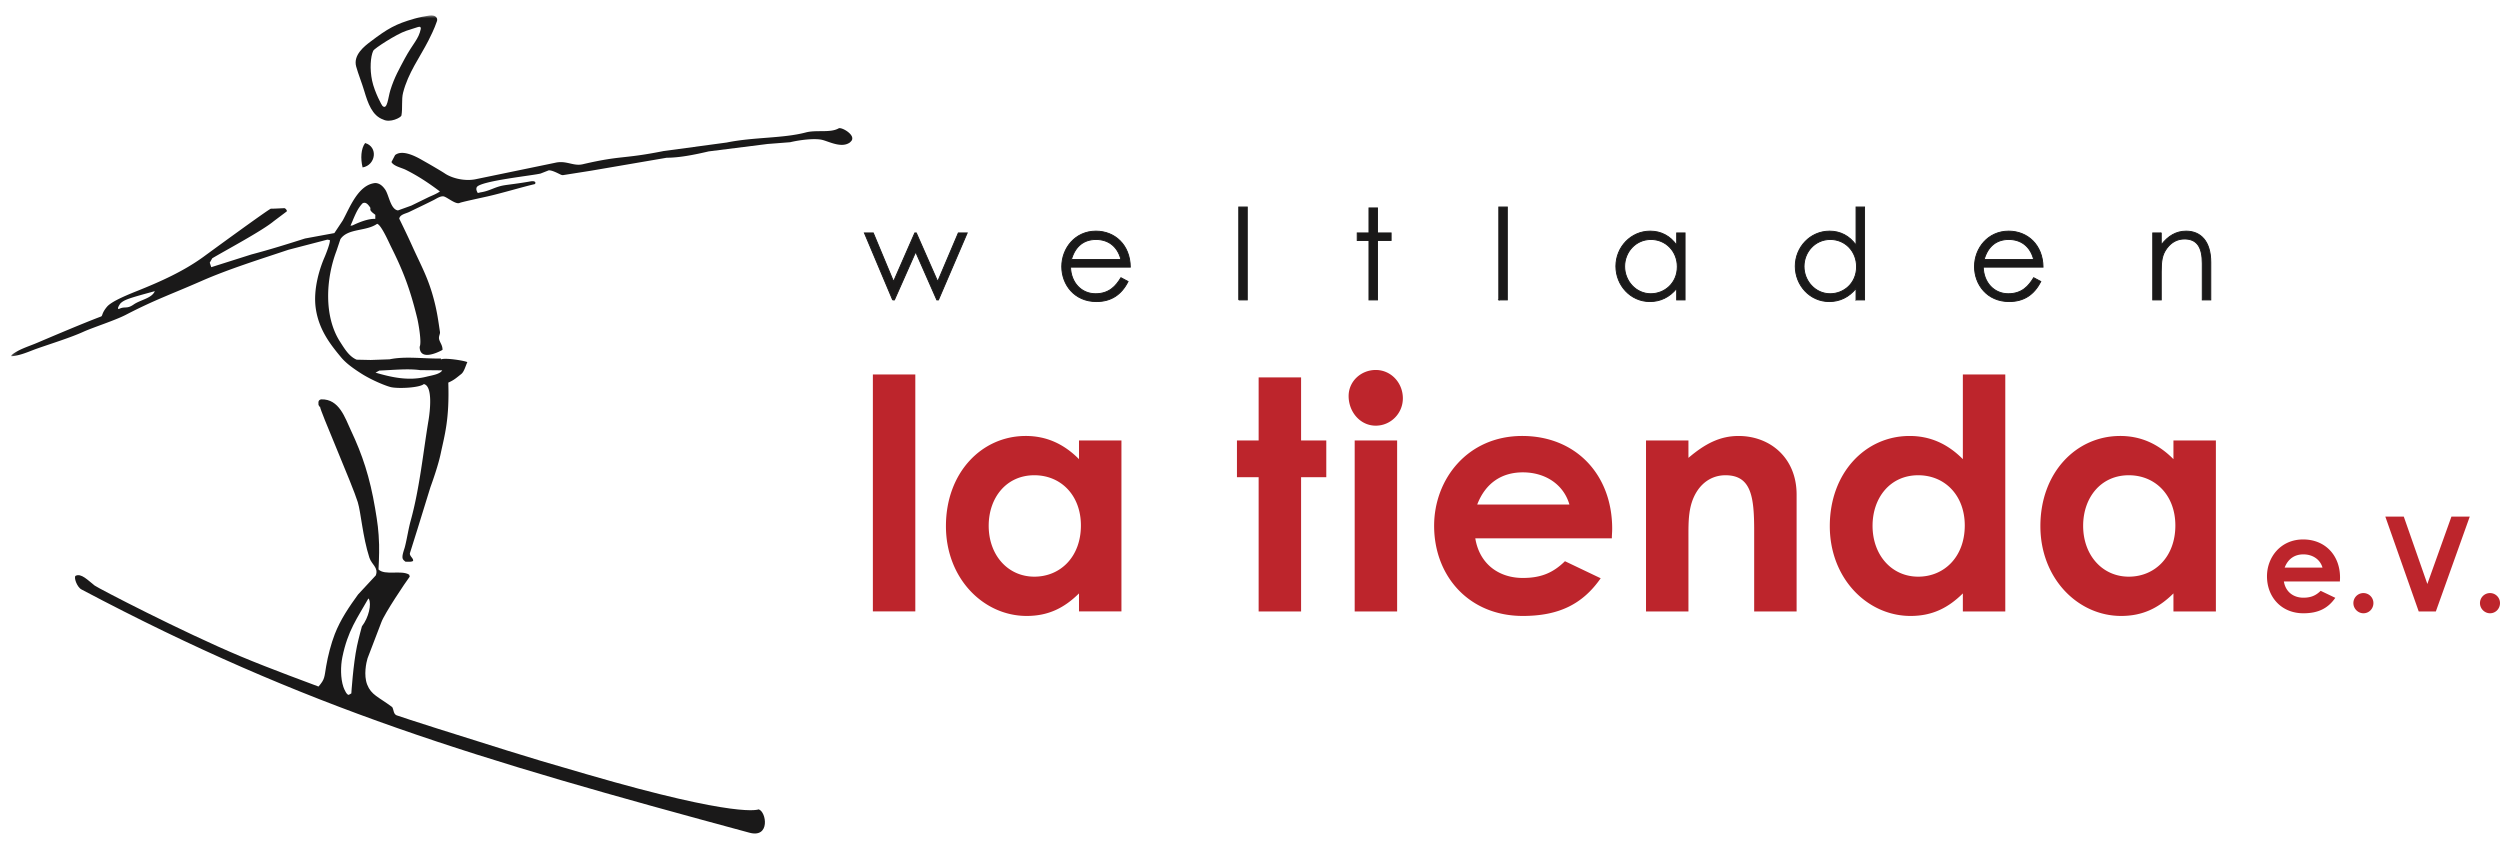<svg width="483" height="167" viewBox="0 0 483 167" xmlns="http://www.w3.org/2000/svg" xmlns:xlink="http://www.w3.org/1999/xlink">
    <defs>
        <path id="8zxpte0hfa" d="M0 5.765 5.606 167 170 161.234 164.394 0"/>
        <path id="xhr5tpuh9c" d="M0 5.765 5.606 167 170 161.234 164.394 0"/>
        <path id="f1saa6d3ge" d="M0 5.765 5.606 167 170 161.234 164.394 0"/>
        <path id="kciq9mfowg" d="M0 5.765 5.606 167 170 161.234 164.394 0"/>
    </defs>
    <g fill="none" fill-rule="evenodd">
        <g>
            <mask id="dw29zcmz1b" fill="#fff">
                <use xlink:href="#8zxpte0hfa"/>
            </mask>
            <path d="M70.542 27.633c2.566.747 2.05 4.287-.49 4.715-.422-1.739-.32-3.622.49-4.715" fill="#1A1919" mask="url(#dw29zcmz1b)"/>
        </g>
        <g>
            <mask id="7rn9wwl5fd" fill="#fff">
                <use xlink:href="#xhr5tpuh9c"/>
            </mask>
            <path d="M23.126 59.627c1.022-.463 1.402.108 2.687-.79 1.325-.926 3.517-1.189 4.1-2.584-5.11 1.387-5.83 1.651-6.565 2.287-.207.177-.983 1.432-.222 1.087M162.02 24.8c.552-.317 3.28 1.253 2.515 2.36-.117.17-.362.383-.362.383-1.527 1.073-3.783-.081-5.161-.476-1.497-.43-4.571-.016-6.347.41l-4.384.342-11.363 1.432c-2.575.609-5.628 1.232-8.096 1.223l-14.685 2.516-5.4.851c-.143-.018-.244-.027-.383-.093-.839-.398-1.644-.836-2.328-.843l-1.57.618c-1.321.37-11.801 1.442-12.353 2.66-.178.403.017.762.206 1.108l.538-.13c1.752-.253 2.72-1.044 4.498-1.35.86-.147 2.935-.367 5.095-.759 1.265-.23 1.052.477.843.526-2.441.568-6.332 1.747-9.07 2.364-1.693.381-5.062 1.096-5.402 1.262-.698.341-2.157-.902-2.943-1.211-.615-.269-1.557.394-2.035.634-1.609.812-3.254 1.586-4.784 2.329-.679.33-1.769.474-1.918 1.288 0 0 1.514 3.083 2.415 5.084 1.862 4.124 3.21 6.378 4.338 10.76.598 2.324.798 3.937 1.117 6.05.065.425-.334.887-.136 1.507.229.705.638 1.096.63 1.95-1.15.649-4.416 2.083-4.418-.596.426-.865-.246-4.604-.472-5.525-1.411-5.799-2.785-9.26-5.065-13.82-.447-.897-1.88-4.199-2.68-4.414-2.13 1.506-5.666.826-7.097 2.972L65 48.494c-2.032 5.357-2.47 12.621.704 17.54.86 1.335 1.744 2.85 3.207 3.457l2.712.058 3.644-.128c3.057-.648 6.685-.083 9.91-.16l.006.188c.685-.392 4.62.234 5.11.52-.341.705-.609 1.844-1.174 2.29-1.028.81-1.4 1.176-2.507 1.66.238 7.15-.72 10.168-1.466 13.713-.41 1.95-1.295 4.593-2 6.536l-2.523 8.166-1.432 4.56c-.06.596.738.975.613 1.48-.332.22-.844.146-1.491.147-.2-.22-.34-.242-.488-.547-.243-.539.245-1.71.39-2.267.45-1.75.682-3.492 1.131-5.112 1.742-6.287 2.447-13.468 3.443-19.379.253-1.509.91-6.622-.9-7.013-.841.717-4.87.92-6.34.599-.892-.197-3.697-1.317-5.79-2.658-1.626-1.042-2.927-1.994-3.859-3.11-2.074-2.489-4.275-5.302-4.883-9.387-.579-3.892.865-8.066 1.686-9.946.209-.474 1.209-2.976 1.007-3.323l-.47-.078-7.509 1.955c-5.572 1.87-11.513 3.712-16.814 6.038-5.884 2.583-8.925 3.587-14.591 6.522-2.129 1.103-6.29 2.414-8.233 3.294-2.458 1.115-6.048 2.225-8.902 3.226-1.495.526-3.177 1.355-5 1.491l-.005-.188c1.413-1.169 3.3-1.68 5.06-2.432 2.895-1.236 9.117-3.872 12.234-5.038.41-.135.079-.544 1.159-1.864.689-.843 2.656-1.813 5.81-3.07 4.685-1.868 9.014-3.844 12.775-6.554 0 0 12.79-9.364 13.113-9.36.547.007 1.619-.06 2.616-.102.176.002.62.498.421.647l-2.484 1.867c-2.18 1.831-9.39 5.678-11.882 7.167l-.483.852.289.87 7.746-2.457c3.551-.937 6.985-2.01 10.369-3.087l5.67-1.045 1.6-2.405c1.338-2.4 2.964-6.94 6.296-7.266.82.023 1.416.536 1.913 1.248.742 1.062 1.028 3.84 2.48 4.046l2.586-.935 3.31-1.619c.685-.318 1.504-.617 2.207-1.11-2.057-1.55-4.169-2.974-6.6-4.185-.823-.41-2.326-.696-2.763-1.5l.7-1.34c1.353-1.096 3.829.185 4.892.768l1.717.974s2.466 1.431 2.962 1.775c1.406.969 4.007 1.623 6.212 1.097l15.142-3.132c2.164-.515 3.482.715 5.342.282 7.557-1.765 7.624-.955 15.62-2.55l12.199-1.648c5.21-1.069 10.827-.772 15.273-1.945 2.057-.543 4.714.138 6.333-.787M70.026 39.3c-.858.91-1.266 1.884-1.804 3.109-.141.412-.35.786-.493 1.198.065.028.283-.067.348-.04 1.911-.93 3.477-1.355 4.418-1.268.025-.188.001-.59.025-.779-.242-.238-.655-.443-.923-.862-.112-.173.027-.425-.086-.588-.25-.364-.503-.672-.752-.796a.685.685 0 0 0-.733.025m3.26 32.294-.733.402c2.866.83 6.261 1.686 9.848.782 1.004-.253 2.606-.46 3.044-1.235l-.186.007-4.119-.044c-2.346-.326-5.247-.01-7.854.088" fill="#1A1919" mask="url(#7rn9wwl5fd)"/>
        </g>
        <g>
            <mask id="di58gjoa4f" fill="#fff">
                <use xlink:href="#f1saa6d3ge"/>
            </mask>
            <path d="M84.4 4.138c-.436 1.355-1.375 3.202-1.637 3.717-1.638 3.212-3.918 6.227-4.889 10.065-.336 1.33-.06 2.879-.315 4.395-.115.415-2.189 1.467-3.526.78-2.134-.748-2.952-3.158-3.654-5.507-.463-1.557-1.165-3.28-1.567-4.735-.62-2.254 1.66-3.965 2.73-4.782 3.37-2.566 4.912-3.44 8.516-4.465 1.039-.295 2.03-.474 2.889-.606 1.209-.186 1.715.506 1.454 1.138m-3.755 1.115c-.744.255-1.38.436-2.148.692-1.943.648-6.193 3.433-6.384 3.846-.535 1.154-.7 3.535-.227 5.773.485 2.291 1.972 4.962 2.002 4.897.95.888 1.084-1.606 1.523-3.023.79-2.554 1.775-4.195 2.793-6.136 1.627-3 2.676-3.699 3.098-5.75-.013-.52-.308-.385-.657-.299" fill="#1A1919" mask="url(#di58gjoa4f)"/>
        </g>
        <g>
            <mask id="i3t5gfvvmh" fill="#fff">
                <use xlink:href="#kciq9mfowg"/>
            </mask>
            <path d="M71.17 115.629c-2.167 3.85-3.975 6.18-5.031 11.355-.353 1.733-.357 4.074.2 5.724.146.429.744 1.869 1.172 1.461l.367-.201s.352-5.632 1.092-9.148c.314-1.5.951-3.81.951-3.81 1.335-1.719 1.881-4.316 1.346-5.291l-.098-.09m-9.102-38.476c3.483-.084 4.572 3.546 5.728 5.999 2.226 4.716 3.658 9.026 4.686 15.111.456 2.692.677 4.229.76 6.957.055 1.87-.115 4.797-.115 4.797 1.23 1.227 4.433.058 5.93 1.014l.104.372c-.788 1.05-4.893 7.15-5.491 8.835l-2.66 6.95c-.239.779-.787 3.23-.07 5.073.788 2.014 2.157 2.357 4.833 4.347.314.51.223 1.313.832 1.583 1.285.476 12.49 4.052 21.355 6.803 6.026 1.872 6.305 1.946 15.501 4.623 29.528 8.596 33.113 6.749 33.113 6.749 1.499.443 2.279 5.61-1.778 4.513-53.082-14.353-85.528-23.965-129.045-46.994-.913-.482-1.534-2.387-1.144-2.638 1.067-.563 2.379.862 3.681 1.88.61.475 16.92 8.945 28.18 13.673 5.811 2.441 13.827 5.358 15.068 5.838 1.247-1.43 1.112-1.753 1.483-3.948.337-1.98.949-4.336 1.656-6.164 1.117-2.878 2.808-5.326 4.504-7.672l3.427-3.69c.568-1.5-.803-2.075-1.24-3.428-1.31-4.067-1.623-8.698-2.246-10.729-1.035-3.375-7.38-17.875-7.283-18.437-.247-.07-.102.068-.193-.182-.164-.13-.105-.238-.119-.747.062-.284.242-.447.543-.488" fill="#1A1919" mask="url(#i3t5gfvvmh)"/>
        </g>
        <g>
            <path d="M168.639 118.128h8.2v-45.78h-8.2v45.78zm39.823 0h8.2V85.1h-8.2v3.608c-2.959-2.987-6.349-4.48-10.294-4.48-8.507 0-15.413 7.091-15.413 17.417 0 10.14 7.275 17.355 15.597 17.355 4.13 0 7.213-1.493 10.11-4.355v3.483zm-8.63-26.311c5.178 0 9 3.92 9 9.704 0 6.033-3.945 9.89-9 9.89-5.116 0-8.816-4.167-8.816-9.828 0-5.411 3.39-9.766 8.815-9.766zm43.337-6.717h-4.191v7.091h4.191v25.937h8.2V92.191h4.87V85.1h-4.87V72.908h-8.2V85.1zm18.556 33.028h8.2v-33.03h-8.2v33.03zm4.067-46.65c-2.835 0-5.239 2.176-5.239 5.038 0 3.048 2.219 5.722 5.24 5.722 2.898 0 5.24-2.363 5.24-5.287 0-2.985-2.282-5.473-5.24-5.473zm36.557 36.948c-2.281 2.238-4.623 3.233-8.137 3.233-4.685 0-8.384-2.736-9.185-7.65h26.385c0-.746.062-1.12.062-1.866 0-10.45-7.028-17.915-17.386-17.915-10.542 0-17.015 8.336-17.015 17.355 0 9.704 6.72 17.417 17.139 17.417 6.904 0 11.528-2.24 15.042-7.278l-6.905-3.296zm-16.952-10.949c1.603-4.167 4.746-6.219 8.815-6.219 4.376 0 7.89 2.363 9 6.22h-17.815zm40.81-12.377h-8.199v33.028h8.198v-14.057c0-3.42-.061-6.406 1.604-9.082 1.294-2.052 3.266-3.172 5.548-3.172 4.993 0 5.548 4.168 5.548 10.699v15.612h8.199V95.55c0-7.09-5.116-11.32-11.22-11.32-3.637 0-6.534 1.554-9.679 4.23V85.1zm53.016 33.028h8.198v-45.78h-8.198v16.36c-2.959-2.987-6.35-4.48-10.296-4.48-8.507 0-15.411 7.091-15.411 17.417 0 10.14 7.275 17.355 15.597 17.355 4.13 0 7.213-1.493 10.11-4.355v3.483zm-8.63-26.311c5.178 0 9 3.92 9 9.704 0 6.033-3.946 9.89-9 9.89-5.118 0-8.816-4.167-8.816-9.828 0-5.411 3.39-9.766 8.815-9.766zm49.316 26.311h8.2V85.1h-8.2v3.608c-2.959-2.987-6.349-4.48-10.294-4.48-8.507 0-15.413 7.091-15.413 17.417 0 10.14 7.275 17.355 15.597 17.355 4.13 0 7.213-1.493 10.11-4.355v3.483zm-8.63-26.311c5.178 0 9 3.92 9 9.704 0 6.033-3.945 9.89-9 9.89-5.118 0-8.816-4.167-8.816-9.828 0-5.411 3.39-9.766 8.815-9.766zm37.072 22.33c-.936.92-1.897 1.327-3.338 1.327-1.922 0-3.44-1.122-3.768-3.138h10.824c0-.307.025-.46.025-.766 0-4.287-2.883-7.349-7.132-7.349-4.324 0-6.98 3.42-6.98 7.12 0 3.98 2.757 7.144 7.03 7.144 2.833 0 4.73-.918 6.172-2.985l-2.833-1.353zm-6.955-4.49c.658-1.71 1.948-2.552 3.617-2.552 1.795 0 3.237.97 3.692 2.551h-7.309zm15.225 4.924a1.935 1.935 0 0 0-1.947 1.94c0 1.071.885 1.964 1.947 1.964 1.087 0 1.922-.893 1.922-1.964a1.93 1.93 0 0 0-1.922-1.94zm10.672 3.547h3.313l6.55-18.321h-3.54l-4.653 13.014-4.553-13.014h-3.566l6.45 18.321zm13.785-3.547a1.935 1.935 0 0 0-1.947 1.94c0 1.071.885 1.964 1.947 1.964 1.087 0 1.922-.893 1.922-1.964a1.93 1.93 0 0 0-1.922-1.94z" fill="#BD252C"/>
            <path d="M172.461 57.946h.339l4.108-9.266 4.084 9.266h.314l5.558-12.947h-1.715l-3.988 9.387L177.03 45h-.29l-4.11 9.387L168.717 45H167l5.461 12.947zm45.916-6.34c-.05-4.291-2.997-6.95-6.646-6.95-4.011 0-6.598 3.317-6.598 6.852 0 3.464 2.44 6.755 6.695 6.755 2.803 0 4.808-1.292 6.113-3.877l-1.376-.731c-.943 1.56-2.225 3.096-4.907 3.096-2.755 0-4.76-2.17-4.833-5.145h11.552zm-11.382-1.463c.749-2.634 2.464-3.877 4.76-3.877 2.223 0 4.132 1.195 4.81 3.877h-9.57zm32.334 7.803h1.643V40h-1.643v17.946zm25.156-12.947h-2.27v1.463h2.27v11.484h1.644V46.462h2.634v-1.463h-2.634V40.17h-1.644V45zm25.085 12.947h1.644V40h-1.644v17.946zm34.364-10.583c-1.281-1.804-3.045-2.706-5.123-2.706-3.722 0-6.621 3.096-6.621 6.78 0 3.68 2.826 6.826 6.572 6.826 2.007 0 3.77-.829 5.172-2.536v2.219h1.619V44.999h-1.619v2.364zm-4.978-1.097c2.876 0 5.099 2.268 5.099 5.266 0 3.22-2.49 5.219-5.123 5.219-2.876 0-5.05-2.463-5.05-5.267 0-2.78 2.125-5.218 5.074-5.218zm39.633 11.68h1.642V40h-1.642v7.363c-1.282-1.804-3.045-2.706-5.124-2.706-3.72 0-6.62 3.096-6.62 6.78 0 3.68 2.826 6.826 6.572 6.826 2.006 0 3.77-.829 5.172-2.536v2.219zm-4.978-11.68c2.874 0 5.075 2.268 5.075 5.266 0 3.22-2.466 5.219-5.1 5.219-2.875 0-5.05-2.463-5.05-5.267 0-2.78 2.126-5.218 5.075-5.218zm41.106 5.34c-.05-4.291-2.997-6.95-6.646-6.95-4.011 0-6.598 3.317-6.598 6.852 0 3.464 2.44 6.755 6.695 6.755 2.803 0 4.808-1.292 6.113-3.877l-1.376-.731c-.943 1.56-2.225 3.096-4.907 3.096-2.755 0-4.76-2.17-4.833-5.145h11.552zm-11.382-1.463c.749-2.634 2.464-3.877 4.76-3.877 2.223 0 4.132 1.195 4.81 3.877h-9.57zM417.555 45h-1.645v12.947h1.644v-5.438c0-2.047.145-3.316 1.111-4.583.87-1.147 2.005-1.757 3.384-1.757 2.488 0 3.43 1.683 3.43 4.73v7.048h1.645v-7.267c0-4.071-1.958-6.022-4.762-6.022-1.884 0-3.479.902-4.808 2.658v-2.316z" fill="#1A1919"/>
            <path d="M172.461 57.946h.339l4.108-9.266 4.084 9.266h.314l5.558-12.947h-1.715l-3.988 9.387L177.03 45h-.29l-4.11 9.387L168.717 45H167l5.461 12.947zm45.916-6.34c-.05-4.291-2.997-6.95-6.646-6.95-4.011 0-6.598 3.317-6.598 6.852 0 3.464 2.44 6.755 6.695 6.755 2.803 0 4.808-1.292 6.113-3.877l-1.376-.731c-.943 1.56-2.225 3.096-4.907 3.096-2.755 0-4.76-2.17-4.833-5.145h11.552zm-11.382-1.463c.749-2.634 2.464-3.877 4.76-3.877 2.223 0 4.132 1.195 4.81 3.877h-9.57zm32.334 7.803h1.643V40h-1.643v17.946zm25.156-12.947h-2.27v1.463h2.27v11.484h1.644V46.462h2.634v-1.463h-2.634V40.17h-1.644V45zm25.085 12.947h1.644V40h-1.644v17.946zm34.364-10.583c-1.281-1.804-3.045-2.706-5.123-2.706-3.722 0-6.621 3.096-6.621 6.78 0 3.68 2.826 6.826 6.572 6.826 2.007 0 3.77-.829 5.172-2.536v2.219h1.619V44.999h-1.619v2.364zm-4.978-1.097c2.876 0 5.099 2.268 5.099 5.266 0 3.22-2.49 5.219-5.123 5.219-2.876 0-5.05-2.463-5.05-5.267 0-2.78 2.125-5.218 5.074-5.218zm39.633 11.68h1.642V40h-1.642v7.363c-1.282-1.804-3.045-2.706-5.124-2.706-3.72 0-6.62 3.096-6.62 6.78 0 3.68 2.826 6.826 6.572 6.826 2.006 0 3.77-.829 5.172-2.536v2.219zm-4.978-11.68c2.874 0 5.075 2.268 5.075 5.266 0 3.22-2.466 5.219-5.1 5.219-2.875 0-5.05-2.463-5.05-5.267 0-2.78 2.126-5.218 5.075-5.218zm41.106 5.34c-.05-4.291-2.997-6.95-6.646-6.95-4.011 0-6.598 3.317-6.598 6.852 0 3.464 2.44 6.755 6.695 6.755 2.803 0 4.808-1.292 6.113-3.877l-1.376-.731c-.943 1.56-2.225 3.096-4.907 3.096-2.755 0-4.76-2.17-4.833-5.145h11.552zm-11.382-1.463c.749-2.634 2.464-3.877 4.76-3.877 2.223 0 4.132 1.195 4.81 3.877h-9.57zM417.555 45h-1.645v12.947h1.644v-5.438c0-2.047.145-3.316 1.111-4.583.87-1.147 2.005-1.757 3.384-1.757 2.488 0 3.43 1.683 3.43 4.73v7.048h1.645v-7.267c0-4.071-1.958-6.022-4.762-6.022-1.884 0-3.479.902-4.808 2.658v-2.316z" stroke="#1A1919" stroke-width=".182"/>
        </g>
    </g>
</svg>
